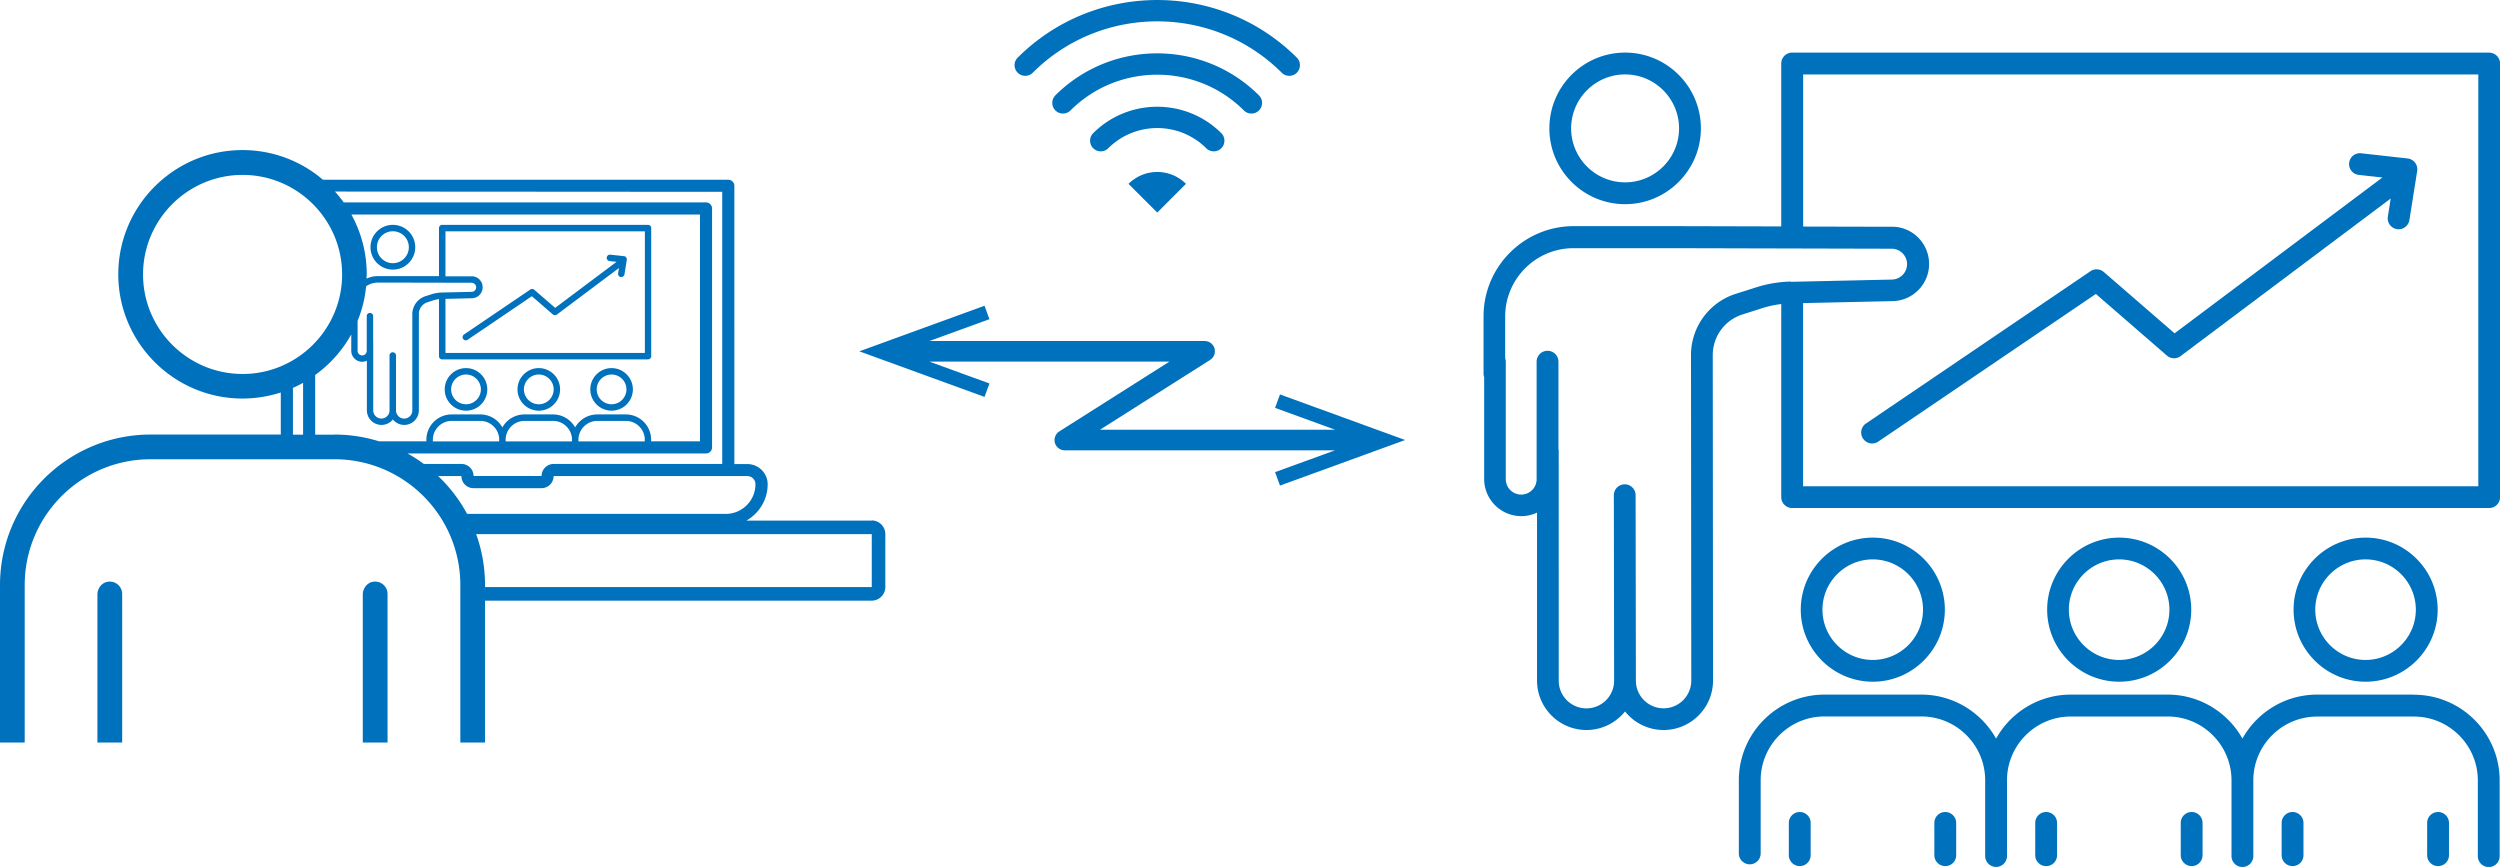 <svg id="b" xmlns="http://www.w3.org/2000/svg" width="366.47" height="127.08" viewBox="0 0 366.47 127.08"><defs><style>.e{fill:#0071bd}</style></defs><g id="c"><g id="d"><path class="e" d="M190.12 8.47c-11.3-11.29-29.66-11.29-40.96 0a1.563 1.563 0 002.21 2.21c5.04-5.04 11.64-7.55 18.27-7.55 6.62 0 13.23 2.52 18.27 7.55a1.563 1.563 0 002.21-2.21zM154.69 14a1.563 1.563 0 002.21 2.21c3.51-3.51 8.11-5.26 12.73-5.26 4.62 0 9.22 1.75 12.73 5.26a1.563 1.563 0 002.21-2.21c-8.25-8.24-21.64-8.24-29.89 0zm5.54 5.54a1.563 1.563 0 002.21 2.21c1.99-1.99 4.58-2.97 7.2-2.98 2.61 0 5.21.99 7.2 2.98a1.563 1.563 0 002.21-2.21c-5.19-5.19-13.63-5.19-18.82 0zm5.2 7.41l4.21 4.21 4.21-4.21a5.963 5.963 0 00-8.42 0zm72.79 2.98c6.12 0 11.11-4.98 11.11-11.11s-4.98-11.11-11.11-11.11-11.1 4.98-11.1 11.11 4.98 11.11 11.1 11.11zm0-19.02c4.36 0 7.91 3.55 7.91 7.91s-3.55 7.91-7.91 7.91-7.91-3.55-7.91-7.91 3.55-7.91 7.91-7.91zm82.99 78.46c0-5.83-4.74-10.56-10.56-10.56s-10.56 4.74-10.56 10.56 4.74 10.56 10.56 10.56 10.56-4.74 10.56-10.56zm-17.94 0c0-4.06 3.31-7.37 7.37-7.37s7.37 3.31 7.37 7.37-3.31 7.37-7.37 7.37-7.37-3.31-7.37-7.37zm-3.33 29.66c-.88 0-1.6.71-1.6 1.6v4.73c0 .88.71 1.6 1.6 1.6s1.6-.71 1.6-1.6v-4.73c0-.88-.71-1.6-1.6-1.6zm21.33 0c-.88 0-1.6.71-1.6 1.6v4.73c0 .88.72 1.6 1.6 1.6s1.6-.71 1.6-1.6v-4.73c0-.88-.71-1.6-1.6-1.6zm-36.18-29.66c0-5.83-4.74-10.56-10.56-10.56s-10.56 4.74-10.56 10.56 4.74 10.56 10.56 10.56 10.56-4.74 10.56-10.56zm-17.94 0c0-4.06 3.31-7.37 7.37-7.37s7.37 3.31 7.37 7.37-3.31 7.37-7.37 7.37-7.37-3.31-7.37-7.37zm-3.33 29.66c-.88 0-1.6.71-1.6 1.6v4.73c0 .88.72 1.6 1.6 1.6s1.6-.71 1.6-1.6v-4.73c0-.88-.71-1.6-1.6-1.6zm21.33 0c-.88 0-1.6.71-1.6 1.6v4.73c0 .88.71 1.6 1.6 1.6s1.6-.71 1.6-1.6v-4.73c0-.88-.72-1.6-1.6-1.6zm72.18-29.66c0-5.83-4.74-10.56-10.56-10.56s-10.56 4.74-10.56 10.56 4.74 10.56 10.56 10.56 10.56-4.74 10.56-10.56zm-17.94 0c0-4.06 3.31-7.37 7.37-7.37s7.37 3.31 7.37 7.37-3.31 7.37-7.37 7.37-7.37-3.31-7.37-7.37zm14.47 12.45h-14.19c-4.71 0-8.81 2.6-10.96 6.45-2.15-3.84-6.26-6.45-10.96-6.45h-14.19c-4.71 0-8.81 2.6-10.96 6.45-2.15-3.84-6.26-6.45-10.96-6.45h-14.19c-6.92 0-12.56 5.63-12.56 12.56v10.72c0 .88.72 1.6 1.6 1.6s1.6-.72 1.6-1.6v-10.72c0-5.16 4.2-9.36 9.36-9.36h14.19c5.16 0 9.36 4.2 9.36 9.36v11.1c0 .88.72 1.6 1.6 1.6s1.6-.71 1.6-1.6v-11.09c0-5.16 4.2-9.36 9.36-9.36h14.19c5.16 0 9.36 4.2 9.36 9.36v11.1c0 .88.72 1.6 1.6 1.6s1.6-.71 1.6-1.6V114.4c0-5.16 4.2-9.36 9.36-9.36h14.19c5.16 0 9.36 4.2 9.36 9.36v11.1c0 .88.71 1.6 1.6 1.6s1.6-.71 1.6-1.6v-11.1c0-6.92-5.63-12.56-12.56-12.56zm-17.8 17.21c-.88 0-1.6.71-1.6 1.6v4.73c0 .88.71 1.6 1.6 1.6s1.6-.71 1.6-1.6v-4.73c0-.88-.72-1.6-1.6-1.6zm21.33 0c-.88 0-1.6.71-1.6 1.6v4.73c0 .88.71 1.6 1.6 1.6s1.6-.71 1.6-1.6v-4.73c0-.88-.72-1.6-1.6-1.6zm7.49-111.32H262.71c-.88 0-1.6.72-1.6 1.6v23.88l-15.37-.04h-15.05c-7.29 0-13.22 5.93-13.22 13.22v8.41c0 .17.03.34.09.49v14.94c0 3.01 2.45 5.45 5.45 5.45.82 0 1.6-.19 2.3-.52v24.62c0 4 3.25 7.25 7.25 7.25 2.29 0 4.32-1.07 5.65-2.72a7.226 7.226 0 005.65 2.72c4 0 7.25-3.25 7.25-7.25l-.04-47.7c0-2.74 1.75-5.14 4.37-5.97l2.96-.94c.88-.28 1.79-.47 2.71-.58v28.3c0 .88.71 1.6 1.6 1.6h102.17c.88 0 1.6-.71 1.6-1.6V9.32c0-.88-.71-1.6-1.6-1.6zM262.54 41.27c-1.73.04-3.45.32-5.1.85l-2.96.94a9.413 9.413 0 00-6.6 9.01l.04 47.7c0 2.24-1.82 4.06-4.06 4.06s-4.06-1.82-4.06-4.06l-.04-27.24a1.596 1.596 0 00-3.19.01l.04 27.24c0 2.24-1.82 4.06-4.06 4.06s-4.06-1.82-4.06-4.06V66.12c0-.12-.02-.24-.04-.35V53.02c0-.88-.71-1.6-1.6-1.6s-1.6.72-1.6 1.6v17.22c0 1.25-1.01 2.26-2.26 2.26s-2.26-1.01-2.26-2.26V53.02c0-.17-.03-.34-.09-.49V46.4c0-5.53 4.5-10.02 10.02-10.02h14.93l31.65.08c1.24-.03 2.28.96 2.31 2.21.03 1.24-.96 2.28-2.21 2.31l-14.83.33zm100.74 30.01h-98.97V44.43l13.14-.29c3.01-.07 5.4-2.57 5.33-5.57-.07-3.01-2.55-5.4-5.53-5.33l-12.93-.03V10.92h98.97V71.3zm-90.16-6.97a1.581 1.581 0 002.21.42l31.9-21.64 10.42 9.04c.57.49 1.4.52 2 .07l30.8-23.1-.42 2.66a1.603 1.603 0 001.58 1.85c.77 0 1.45-.56 1.58-1.35l1.14-7.19c.07-.43-.04-.87-.31-1.22-.26-.35-.66-.57-1.09-.62l-6.81-.76c-.88-.1-1.67.53-1.76 1.41-.1.88.53 1.67 1.41 1.76l3.46.38-30.46 22.84-10.38-8.99c-.55-.47-1.34-.52-1.94-.12l-32.92 22.33c-.73.49-.92 1.49-.43 2.22zm-85.49-6.49l-.72 1.97 8.8 3.2h-34.46l16.14-10.23c.56-.36.82-1.04.64-1.69a1.5 1.5 0 00-1.44-1.08h-40.35l8.8-3.2-.72-1.97-18.35 6.68 18.35 6.68.72-1.97-8.8-3.2h35.18l-16.14 10.23c-.56.36-.82 1.04-.64 1.69a1.5 1.5 0 001.44 1.08h39.63l-8.8 3.2.72 1.97 18.35-6.68-18.35-6.68zM17.91 108.86V87.07c0-1.1-.98-1.97-2.12-1.79-.89.14-1.51.98-1.51 1.88v21.69h3.62zm38.9 0V87.07c0-1.1-.98-1.97-2.12-1.79-.89.14-1.51.98-1.51 1.88v21.69h3.62z"/><path class="e" d="M57.59 32.96c-1.81 0-3.28 1.47-3.28 3.28s1.47 3.28 3.28 3.28 3.28-1.47 3.28-3.28-1.47-3.28-3.28-3.28zm0 5.62c-1.29 0-2.34-1.05-2.34-2.34s1.05-2.34 2.34-2.34 2.34 1.05 2.34 2.34-1.05 2.34-2.34 2.34zm70.2 37.73h-18.37c1.85-1.06 3.11-3.04 3.11-5.32 0-.79-.31-1.53-.87-2.09-.56-.56-1.3-.87-2.09-.87h-1.92V27.24c0-.49-.4-.89-.89-.89H47.34A18.108 18.108 0 0035.55 22c-10.04 0-18.21 8.17-18.21 18.21s8.17 18.21 18.21 18.21c1.96 0 3.84-.32 5.61-.89v6.17H22.08C9.88 63.7 0 73.59 0 85.78v23.07h3.62V85.78c0-10.2 8.27-18.46 18.46-18.46h26.94c10.2 0 18.46 8.27 18.46 18.46v23.07h3.62v-20.8h56.68c1.1 0 2-.9 2-2v-7.76c0-1.1-.9-2-2-2zM44.43 63.72h-1.49v-6.86c.51-.23 1.01-.47 1.49-.74v7.6zm-8.87-8.9c-8.05 0-14.59-6.55-14.59-14.59s6.55-14.59 14.59-14.59 14.59 6.55 14.59 14.59-6.55 14.59-14.59 14.59zm13.47 8.9H46.2v-8.75a18.2 18.2 0 005.29-5.95v2.4a1.609 1.609 0 002.29 1.46v7.27a2.142 2.142 0 003.81 1.34 2.142 2.142 0 003.81-1.34V46.06c-.01-.81.51-1.52 1.28-1.76l.87-.28c.26-.08.53-.14.8-.17v8.36c0 .26.21.47.47.47h30.17c.26 0 .47-.21.47-.47V33.43a.47.47 0 00-.47-.47H64.82a.47.47 0 00-.47.47v7.05h-8.99c-.58-.01-1.13.13-1.63.36 0-.21.03-.42.03-.63 0-3.17-.82-6.16-2.25-8.76h51.1v33.24h-7.16v-.23c0-2.04-1.66-3.71-3.71-3.71h-4.19c-1.39 0-2.6.77-3.24 1.9a3.726 3.726 0 00-3.24-1.9h-4.19c-1.39 0-2.6.77-3.24 1.9a3.714 3.714 0 00-3.24-1.9h-4.19c-2.04 0-3.71 1.66-3.71 3.71v.23h-6.94c-2.07-.64-4.27-.99-6.54-.99zm20.09-23.21H65.3v-6.6h29.23v17.83H65.3v-7.93l3.88-.09a1.61 1.61 0 001.57-1.65c-.02-.89-.75-1.59-1.63-1.57zm0 .94c.37 0 .67.28.68.65 0 .37-.28.67-.65.68l-4.38.1c-.51.01-1.02.1-1.51.25l-.87.28a2.779 2.779 0 00-1.95 2.66v14.09c.01.66-.53 1.2-1.19 1.2s-1.2-.54-1.2-1.2v-8.05a.485.485 0 00-.48-.47.47.47 0 00-.47.47v8.04c.01.66-.52 1.2-1.19 1.2s-1.2-.54-1.2-1.2v-9.94s0-.07-.01-.1v-3.77a.47.47 0 10-.94 0v5.09a.67.67 0 01-1.34 0v-4.39c.65-1.6 1.08-3.3 1.25-5.08.48-.33 1.06-.53 1.69-.53h4.41l9.35.02zm25.39 23.02v.23h-9.72v-.23c0-1.52 1.24-2.77 2.77-2.77h4.19c1.52 0 2.77 1.24 2.77 2.77zm-10.67 0v.23h-9.72v-.23c0-1.52 1.24-2.77 2.77-2.77h4.19c1.52 0 2.77 1.24 2.77 2.77zm-10.67 0v.23h-9.72v-.23c0-1.52 1.24-2.77 2.77-2.77h4.19c1.52 0 2.77 1.24 2.77 2.77zm-13.46 2h43.78c.49 0 .89-.4.89-.89V30.56c0-.49-.4-.89-.89-.89H50.38a17.8 17.8 0 00-1.28-1.59l56.77.04v39.89H81.16c-.98 0-1.77.8-1.77 1.77h-9.97c0-.98-.8-1.77-1.77-1.77h-5.52c-.77-.57-1.58-1.09-2.42-1.55zm4.52 3.32h3.41c0 .98.8 1.77 1.77 1.77h9.97c.98 0 1.77-.8 1.77-1.77h28.4c.32 0 .61.12.84.35s.35.52.35.84c0 2.4-1.95 4.35-4.35 4.35H68.47a22.057 22.057 0 00-4.24-5.54zm6.87 16.27v-.27c0-2.63-.46-5.15-1.3-7.49h57.99v7.76H71.11zm-3.21-36.38c.09.13.24.21.39.21.09 0 .18-.03.26-.08l9.42-6.39 3.08 2.67c.17.15.41.15.59.02l9.1-6.82-.12.78c-.04.26.14.5.39.54h.07c.23 0 .43-.17.47-.4l.34-2.12a.46.46 0 00-.09-.36.456.456 0 00-.32-.18l-2.01-.22a.472.472 0 10-.1.94l1.02.11-9 6.75-3.07-2.66a.466.466 0 00-.57-.03l-9.72 6.59a.48.48 0 00-.13.66zm.42 10.52c1.72 0 3.12-1.4 3.12-3.12s-1.4-3.12-3.12-3.12-3.12 1.4-3.12 3.12 1.4 3.12 3.12 3.12zm0-5.3c1.2 0 2.18.98 2.18 2.18s-.98 2.18-2.18 2.18-2.18-.98-2.18-2.18.98-2.18 2.18-2.18zm21.34 5.3c1.72 0 3.12-1.4 3.12-3.12s-1.4-3.12-3.12-3.12-3.12 1.4-3.12 3.12 1.4 3.12 3.12 3.12zm0-5.3c1.2 0 2.18.98 2.18 2.18s-.98 2.18-2.18 2.18-2.18-.98-2.18-2.18.98-2.18 2.18-2.18zm-10.67 5.3c1.72 0 3.12-1.4 3.12-3.12s-1.4-3.12-3.12-3.12-3.12 1.4-3.12 3.12 1.4 3.12 3.12 3.12zm0-5.3c1.2 0 2.18.98 2.18 2.18s-.98 2.18-2.18 2.18-2.18-.98-2.18-2.18.98-2.18 2.18-2.18z"/></g></g></svg>